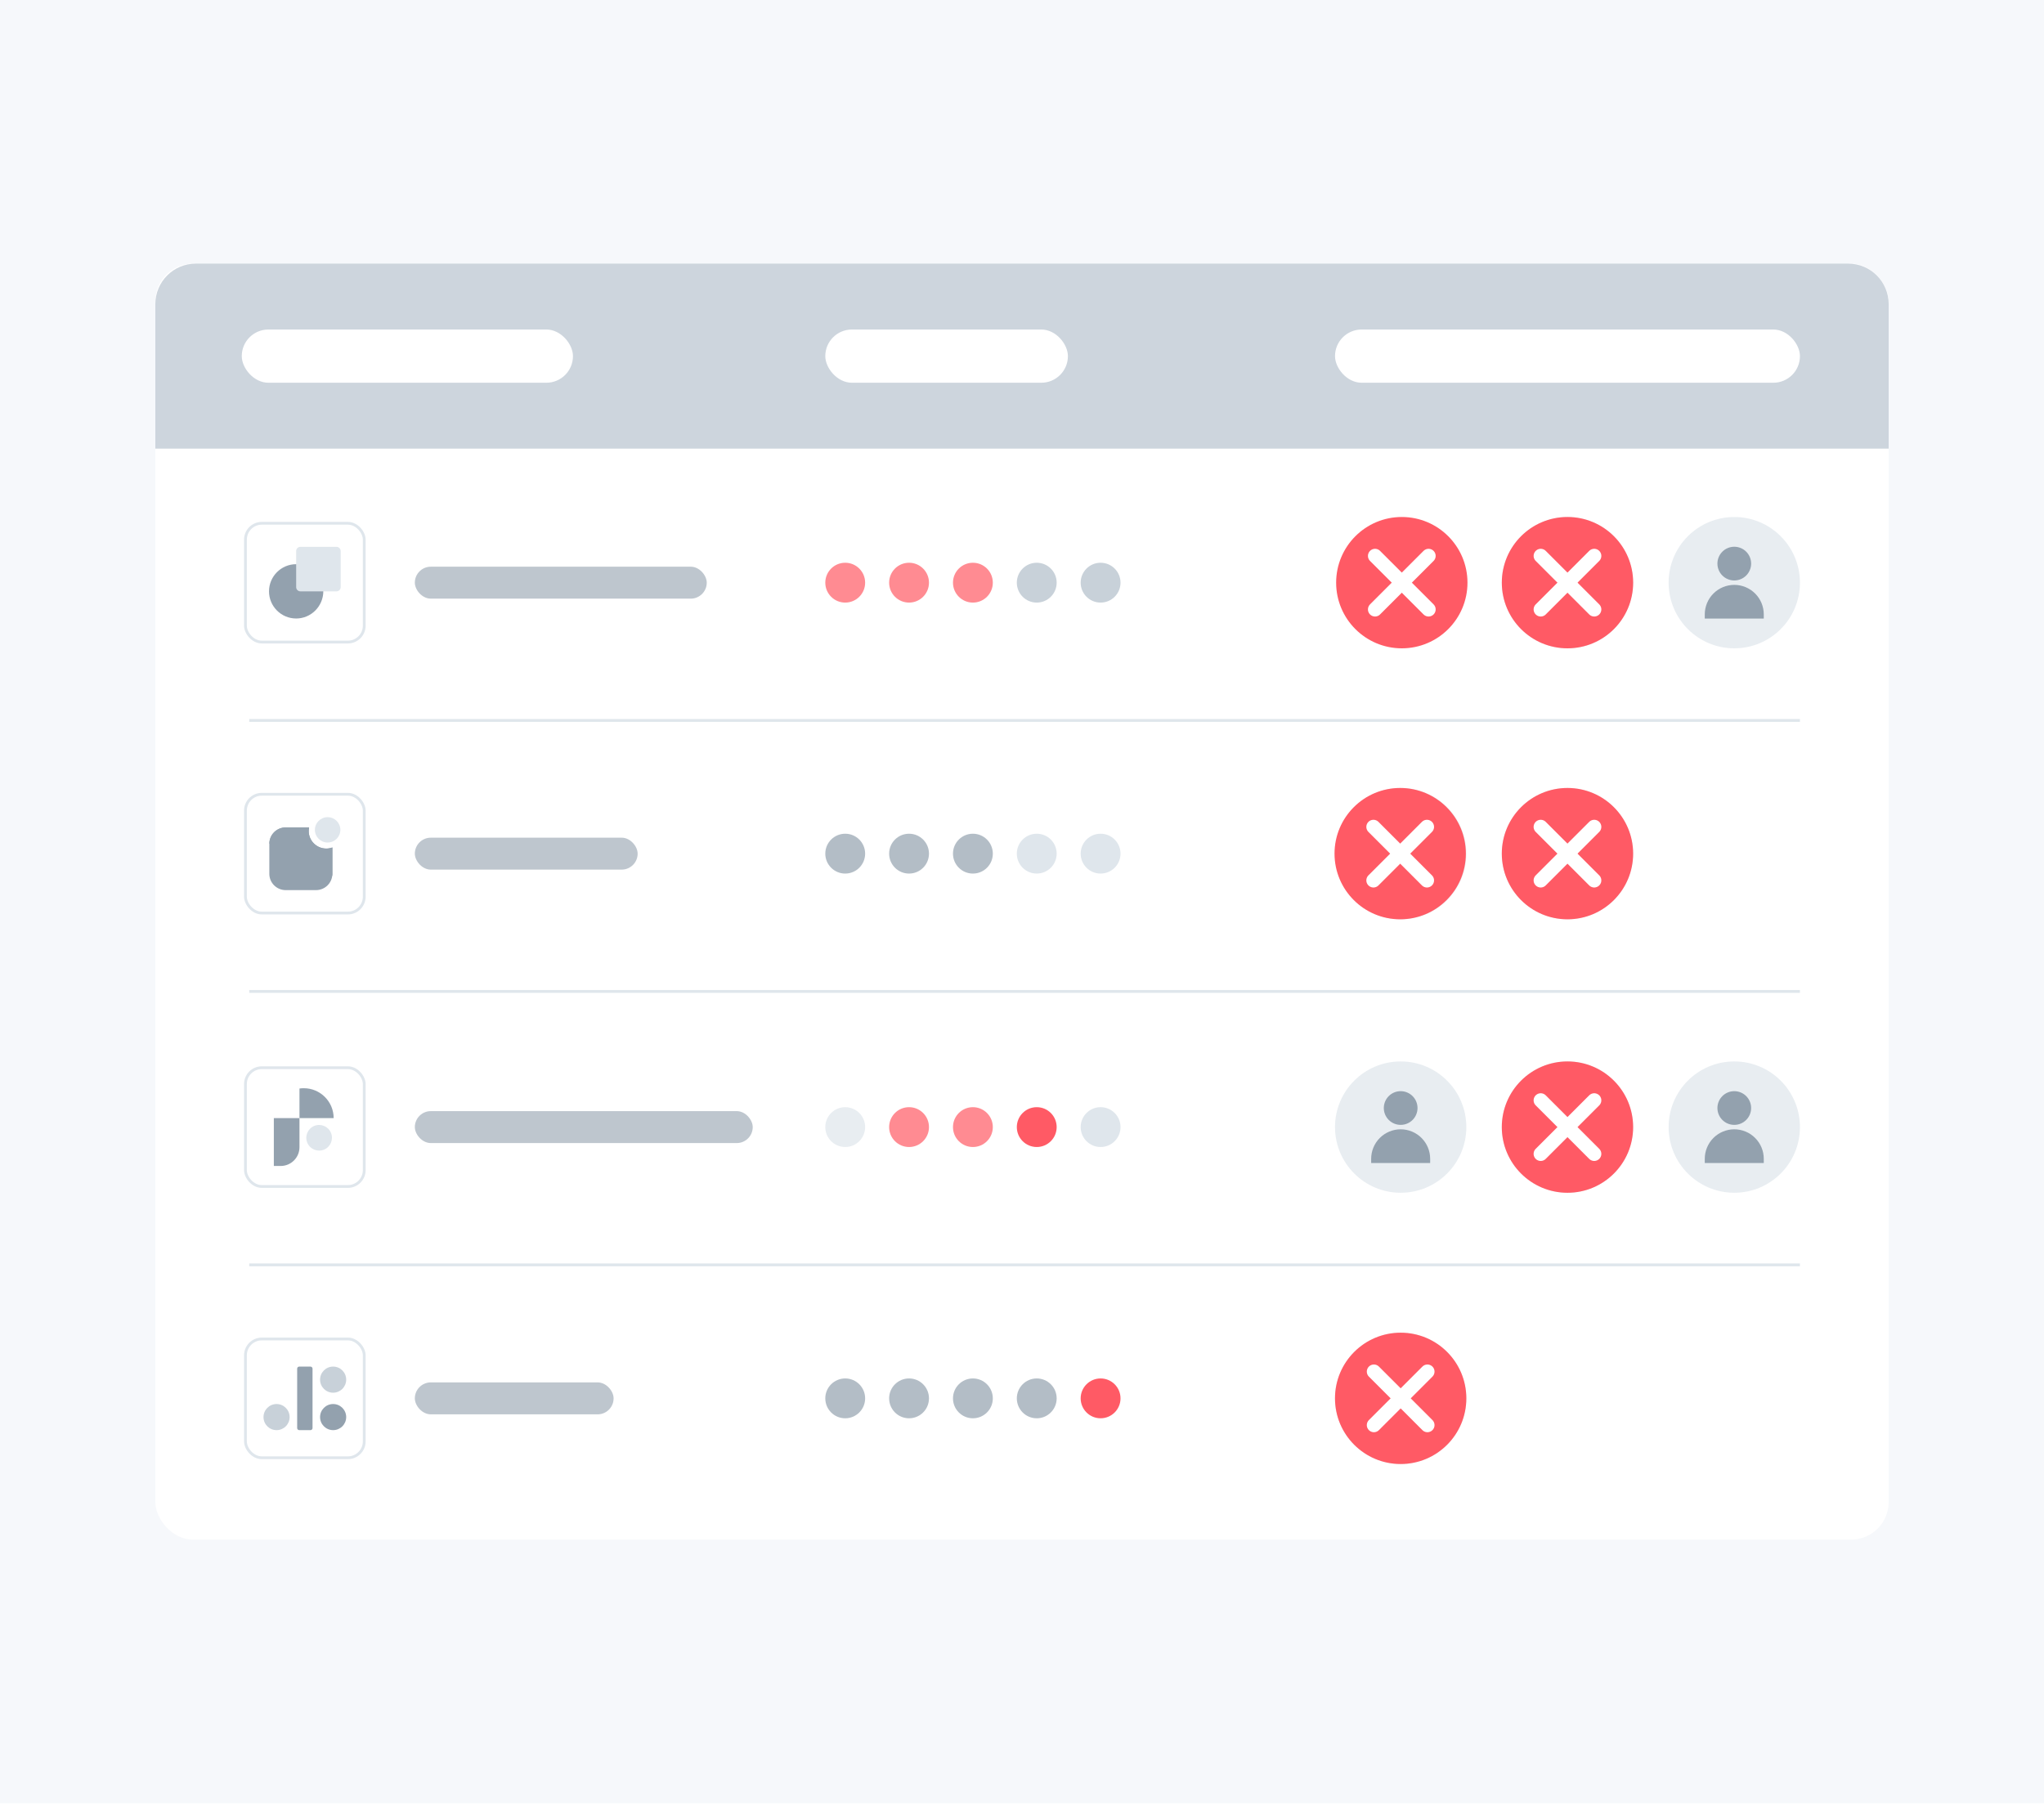 <svg xmlns="http://www.w3.org/2000/svg" width="576" height="509" viewBox="0 0 576 509" fill="none"><rect width="576" height="508.172" fill="#F6F8FB"></rect><g filter="url(#filter0_d_1179:28534)"><rect x="56.332" y="87.946" width="463.134" height="332.87" rx="11.928" fill="#FF0000" fill-opacity="0.01"></rect></g><rect x="43.775" y="74.287" width="488.45" height="359.599" rx="10.594" fill="white"></rect><line x1="70.236" y1="203.03" x2="507.225" y2="203.03" stroke="#DFE6EC" stroke-width="0.795"></line><line x1="70.236" y1="279.394" x2="507.225" y2="279.395" stroke="#DFE6EC" stroke-width="0.795"></line><line x1="70.236" y1="356.455" x2="507.225" y2="356.455" stroke="#DFE6EC" stroke-width="0.795"></line><path opacity="0.9" d="M43.775 85.697C43.775 79.395 48.884 74.287 55.186 74.287H520.815C527.117 74.287 532.225 79.395 532.225 85.697V126.435H43.775V85.697Z" fill="#C8D1D9"></path><rect x="68.129" y="92.861" width="93.332" height="15" rx="7.5" fill="white"></rect><rect x="232.568" y="92.861" width="68.37" height="15" rx="7.5" fill="white"></rect><rect x="376.207" y="92.861" width="131.018" height="15" rx="7.5" fill="white"></rect><circle opacity="0.7" cx="441.715" cy="164.203" r="18.503" fill="#DFE6EC"></circle><mask id="mask0_1179:28534" style="mask-type:alpha" maskUnits="userSpaceOnUse" x="423" y="146" width="37" height="36"><circle cx="441.716" cy="164.203" r="17.718" fill="#F6F8FB"></circle></mask><g mask="url(#mask0_1179:28534)"><path d="M433.402 174.328V173.141C433.402 172.049 433.617 170.968 434.035 169.959C434.453 168.951 435.065 168.034 435.837 167.262C436.609 166.49 437.526 165.878 438.534 165.46C439.543 165.042 440.624 164.827 441.716 164.827C442.808 164.827 443.889 165.042 444.897 165.46C445.906 165.878 446.823 166.49 447.595 167.262C448.366 168.034 448.979 168.951 449.397 169.959C449.814 170.968 450.03 172.049 450.03 173.141V174.328" fill="#93A1AE"></path><path d="M441.715 163.579C442.975 163.579 444.184 163.079 445.075 162.188C445.966 161.297 446.466 160.089 446.466 158.829C446.466 157.569 445.966 156.361 445.075 155.47C444.184 154.579 442.975 154.078 441.715 154.078C440.456 154.078 439.247 154.579 438.356 155.47C437.465 156.361 436.965 157.569 436.965 158.829C436.965 160.089 437.465 161.297 438.356 162.188C439.247 163.079 440.456 163.579 441.715 163.579V163.579Z" fill="#93A1AE"></path></g><circle opacity="0.7" cx="488.721" cy="164.203" r="18.503" fill="#DFE6EC"></circle><mask id="mask1_1179:28534" style="mask-type:alpha" maskUnits="userSpaceOnUse" x="471" y="146" width="36" height="36"><circle cx="488.722" cy="164.203" r="17.718" fill="#F6F8FB"></circle></mask><g mask="url(#mask1_1179:28534)"><path d="M480.406 174.328V173.141C480.406 172.049 480.621 170.968 481.039 169.959C481.457 168.95 482.069 168.034 482.841 167.262C483.613 166.49 484.53 165.878 485.538 165.46C486.547 165.042 487.628 164.827 488.72 164.827C489.812 164.827 490.893 165.042 491.901 165.46C492.91 165.878 493.826 166.49 494.598 167.262C495.37 168.034 495.983 168.95 496.401 169.959C496.818 170.968 497.033 172.049 497.033 173.141V174.328" fill="#93A1AE"></path><path d="M488.719 163.579C489.979 163.579 491.188 163.079 492.079 162.188C492.969 161.297 493.47 160.089 493.47 158.829C493.47 157.569 492.969 156.361 492.079 155.47C491.188 154.579 489.979 154.078 488.719 154.078C487.459 154.078 486.251 154.579 485.36 155.47C484.469 156.361 483.969 157.569 483.969 158.829C483.969 160.089 484.469 161.297 485.36 162.188C486.251 163.079 487.459 163.579 488.719 163.579V163.579Z" fill="#93A1AE"></path></g><g filter="url(#filter1_d_1179:28534)"><rect x="68.775" y="147.073" width="34.26" height="34.26" rx="5" fill="white"></rect><rect x="69.169" y="147.467" width="33.472" height="33.472" rx="4.606" stroke="#DFE6EC" stroke-width="0.787"></rect></g><rect opacity="0.6" x="116.902" y="159.703" width="82.259" height="9" rx="4.5" fill="#93A1AE"></rect><circle opacity="0.7" cx="238.182" cy="164.203" r="5.614" fill="#FF5A65"></circle><circle opacity="0.7" cx="256.172" cy="164.203" r="5.614" fill="#FF5A65"></circle><circle opacity="0.7" cx="274.164" cy="164.203" r="5.614" fill="#FF5A65"></circle><circle cx="292.155" cy="164.203" r="5.614" fill="#C8D1D9"></circle><circle cx="310.147" cy="164.203" r="5.614" fill="#C8D1D9"></circle><circle opacity="0.7" cx="394.71" cy="240.568" r="18.503" fill="#DFE6EC"></circle><mask id="mask2_1179:28534" style="mask-type:alpha" maskUnits="userSpaceOnUse" x="376" y="222" width="37" height="37"><circle cx="394.711" cy="240.568" r="17.718" fill="#F6F8FB"></circle></mask><g mask="url(#mask2_1179:28534)"><path d="M386.395 250.693V249.506C386.395 248.414 386.61 247.333 387.027 246.324C387.445 245.316 388.058 244.399 388.83 243.627C389.602 242.855 390.518 242.243 391.527 241.825C392.535 241.407 393.616 241.192 394.708 241.192C395.8 241.192 396.881 241.407 397.89 241.825C398.898 242.243 399.815 242.855 400.587 243.627C401.359 244.399 401.971 245.316 402.389 246.324C402.807 247.333 403.022 248.414 403.022 249.506V250.693" fill="#93A1AE"></path><path d="M394.708 239.944C395.968 239.944 397.176 239.444 398.067 238.553C398.958 237.662 399.458 236.454 399.458 235.194C399.458 233.934 398.958 232.726 398.067 231.835C397.176 230.944 395.968 230.443 394.708 230.443C393.448 230.443 392.239 230.944 391.348 231.835C390.458 232.726 389.957 233.934 389.957 235.194C389.957 236.454 390.458 237.662 391.348 238.553C392.239 239.444 393.448 239.944 394.708 239.944V239.944Z" fill="#93A1AE"></path></g><circle opacity="0.7" cx="441.715" cy="240.568" r="18.503" fill="#DFE6EC"></circle><mask id="mask3_1179:28534" style="mask-type:alpha" maskUnits="userSpaceOnUse" x="423" y="222" width="37" height="37"><circle cx="441.716" cy="240.568" r="17.718" fill="#F6F8FB"></circle></mask><g mask="url(#mask3_1179:28534)"><path d="M433.402 250.693V249.506C433.402 248.414 433.617 247.333 434.035 246.324C434.453 245.316 435.065 244.399 435.837 243.627C436.609 242.855 437.526 242.243 438.534 241.825C439.543 241.407 440.624 241.192 441.716 241.192C442.808 241.192 443.889 241.407 444.897 241.825C445.906 242.243 446.823 242.855 447.595 243.627C448.366 244.399 448.979 245.316 449.397 246.324C449.814 247.333 450.03 248.414 450.03 249.506V250.693" fill="#93A1AE"></path><path d="M441.715 239.944C442.975 239.944 444.184 239.444 445.075 238.553C445.966 237.662 446.466 236.454 446.466 235.194C446.466 233.934 445.966 232.726 445.075 231.835C444.184 230.944 442.975 230.443 441.715 230.443C440.456 230.443 439.247 230.944 438.356 231.835C437.465 232.726 436.965 233.934 436.965 235.194C436.965 236.454 437.465 237.662 438.356 238.553C439.247 239.444 440.456 239.944 441.715 239.944V239.944Z" fill="#93A1AE"></path></g><g filter="url(#filter2_d_1179:28534)"><rect x="68.775" y="223.438" width="34.26" height="34.26" rx="5" fill="white"></rect><rect x="69.169" y="223.832" width="33.472" height="33.472" rx="4.606" stroke="#DFE6EC" stroke-width="0.787"></rect></g><rect opacity="0.6" x="116.902" y="236.068" width="62.787" height="9" rx="4.5" fill="#93A1AE"></rect><circle opacity="0.7" cx="238.182" cy="240.568" r="5.614" fill="#93A1AE"></circle><circle opacity="0.7" cx="256.172" cy="240.568" r="5.614" fill="#93A1AE"></circle><circle opacity="0.7" cx="274.164" cy="240.568" r="5.614" fill="#93A1AE"></circle><circle cx="292.155" cy="240.568" r="5.614" fill="#DFE6EC"></circle><circle cx="310.147" cy="240.568" r="5.614" fill="#DFE6EC"></circle><circle opacity="0.7" cx="394.71" cy="317.629" r="18.503" fill="#DFE6EC"></circle><mask id="mask4_1179:28534" style="mask-type:alpha" maskUnits="userSpaceOnUse" x="376" y="299" width="37" height="37"><circle cx="394.711" cy="317.629" r="17.718" fill="#F6F8FB"></circle></mask><g mask="url(#mask4_1179:28534)"><path d="M386.395 327.754V326.567C386.395 325.475 386.61 324.394 387.027 323.385C387.445 322.376 388.058 321.46 388.83 320.688C389.602 319.916 390.518 319.304 391.527 318.886C392.535 318.468 393.616 318.253 394.708 318.253C395.8 318.253 396.881 318.468 397.89 318.886C398.898 319.304 399.815 319.916 400.587 320.688C401.359 321.46 401.971 322.376 402.389 323.385C402.807 324.394 403.022 325.475 403.022 326.567V327.754" fill="#93A1AE"></path><path d="M394.708 317.005C395.968 317.005 397.176 316.505 398.067 315.614C398.958 314.723 399.458 313.515 399.458 312.255C399.458 310.995 398.958 309.786 398.067 308.895C397.176 308.005 395.968 307.504 394.708 307.504C393.448 307.504 392.239 308.005 391.348 308.895C390.458 309.786 389.957 310.995 389.957 312.255C389.957 313.515 390.458 314.723 391.348 315.614C392.239 316.505 393.448 317.005 394.708 317.005V317.005Z" fill="#93A1AE"></path></g><circle opacity="0.7" cx="441.715" cy="317.629" r="18.503" fill="#DFE6EC"></circle><mask id="mask5_1179:28534" style="mask-type:alpha" maskUnits="userSpaceOnUse" x="423" y="299" width="37" height="37"><circle cx="441.716" cy="317.629" r="17.718" fill="#F6F8FB"></circle></mask><g mask="url(#mask5_1179:28534)"><path d="M433.402 327.754V326.567C433.402 325.475 433.617 324.394 434.035 323.385C434.453 322.376 435.065 321.46 435.837 320.688C436.609 319.916 437.526 319.304 438.534 318.886C439.543 318.468 440.624 318.253 441.716 318.253C442.808 318.253 443.889 318.468 444.897 318.886C445.906 319.304 446.823 319.916 447.595 320.688C448.366 321.46 448.979 322.376 449.397 323.385C449.814 324.394 450.03 325.475 450.03 326.567V327.754" fill="#93A1AE"></path><path d="M441.715 317.005C442.975 317.005 444.184 316.505 445.075 315.614C445.966 314.723 446.466 313.515 446.466 312.255C446.466 310.995 445.966 309.786 445.075 308.895C444.184 308.005 442.975 307.504 441.715 307.504C440.456 307.504 439.247 308.005 438.356 308.895C437.465 309.786 436.965 310.995 436.965 312.255C436.965 313.515 437.465 314.723 438.356 315.614C439.247 316.505 440.456 317.005 441.715 317.005V317.005Z" fill="#93A1AE"></path></g><circle opacity="0.7" cx="488.721" cy="317.629" r="18.503" fill="#DFE6EC"></circle><mask id="mask6_1179:28534" style="mask-type:alpha" maskUnits="userSpaceOnUse" x="471" y="299" width="36" height="37"><circle cx="488.722" cy="317.629" r="17.718" fill="#F6F8FB"></circle></mask><g mask="url(#mask6_1179:28534)"><path d="M480.406 327.754V326.566C480.406 325.475 480.621 324.394 481.039 323.385C481.457 322.376 482.069 321.46 482.841 320.688C483.613 319.916 484.53 319.303 485.538 318.886C486.547 318.468 487.628 318.253 488.72 318.253C489.812 318.253 490.893 318.468 491.901 318.886C492.91 319.303 493.826 319.916 494.598 320.688C495.37 321.46 495.983 322.376 496.401 323.385C496.818 324.394 497.033 325.475 497.033 326.566V327.754" fill="#93A1AE"></path><path d="M488.719 317.005C489.979 317.005 491.188 316.505 492.079 315.614C492.969 314.723 493.47 313.515 493.47 312.255C493.47 310.995 492.969 309.786 492.079 308.895C491.188 308.005 489.979 307.504 488.719 307.504C487.459 307.504 486.251 308.005 485.36 308.895C484.469 309.786 483.969 310.995 483.969 312.255C483.969 313.515 484.469 314.723 485.36 315.614C486.251 316.505 487.459 317.005 488.719 317.005V317.005Z" fill="#93A1AE"></path></g><g filter="url(#filter3_d_1179:28534)"><rect x="68.775" y="300.499" width="34.26" height="34.26" rx="5" fill="white"></rect><rect x="69.169" y="300.893" width="33.472" height="33.472" rx="4.606" stroke="#DFE6EC" stroke-width="0.787"></rect></g><rect opacity="0.6" x="116.902" y="313.129" width="95.217" height="9" rx="4.5" fill="#93A1AE"></rect><circle opacity="0.7" cx="238.182" cy="317.629" r="5.614" fill="#DFE6EC"></circle><circle opacity="0.7" cx="256.172" cy="317.629" r="5.614" fill="#FF5A65"></circle><circle opacity="0.7" cx="274.164" cy="317.629" r="5.614" fill="#FF5A65"></circle><circle cx="292.155" cy="317.629" r="5.614" fill="#FF5A65"></circle><circle cx="310.147" cy="317.629" r="5.614" fill="#DFE6EC"></circle><circle opacity="0.7" cx="394.71" cy="394.077" r="18.503" fill="#DFE6EC"></circle><mask id="mask7_1179:28534" style="mask-type:alpha" maskUnits="userSpaceOnUse" x="376" y="376" width="37" height="36"><circle cx="394.711" cy="394.077" r="17.718" fill="#F6F8FB"></circle></mask><g mask="url(#mask7_1179:28534)"><path d="M386.395 404.201V403.014C386.395 401.922 386.61 400.841 387.027 399.832C387.445 398.824 388.058 397.907 388.83 397.135C389.602 396.363 390.518 395.751 391.527 395.333C392.535 394.915 393.616 394.7 394.708 394.7C395.8 394.7 396.881 394.915 397.89 395.333C398.898 395.751 399.815 396.363 400.587 397.135C401.359 397.907 401.971 398.824 402.389 399.832C402.807 400.841 403.022 401.922 403.022 403.014V404.201" fill="#93A1AE"></path><path d="M394.708 393.453C395.968 393.453 397.176 392.952 398.067 392.061C398.958 391.17 399.458 389.962 399.458 388.702C399.458 387.442 398.958 386.234 398.067 385.343C397.176 384.452 395.968 383.951 394.708 383.951C393.448 383.951 392.239 384.452 391.348 385.343C390.458 386.234 389.957 387.442 389.957 388.702C389.957 389.962 390.458 391.17 391.348 392.061C392.239 392.952 393.448 393.453 394.708 393.453V393.453Z" fill="#93A1AE"></path></g><g filter="url(#filter4_d_1179:28534)"><rect x="68.775" y="376.947" width="34.26" height="34.26" rx="5" fill="white"></rect><rect x="69.169" y="377.34" width="33.472" height="33.472" rx="4.606" stroke="#DFE6EC" stroke-width="0.787"></rect></g><rect opacity="0.6" x="116.902" y="389.577" width="56.011" height="9" rx="4.5" fill="#93A1AE"></rect><circle opacity="0.7" cx="238.182" cy="394.077" r="5.614" fill="#93A1AE"></circle><circle opacity="0.7" cx="256.172" cy="394.077" r="5.614" fill="#93A1AE"></circle><circle opacity="0.7" cx="274.164" cy="394.077" r="5.614" fill="#93A1AE"></circle><circle opacity="0.7" cx="292.155" cy="394.077" r="5.614" fill="#93A1AE"></circle><circle cx="310.147" cy="394.077" r="5.614" fill="#FF5A65"></circle><path d="M83.459 174.301C79.225 174.301 75.807 170.856 75.807 166.649C75.807 162.441 79.225 158.996 83.459 158.996C87.667 158.996 91.112 162.415 91.112 166.649C91.086 170.856 87.667 174.301 83.459 174.301Z" fill="#93A1AE"></path><path d="M94.822 154.105H84.64C83.988 154.105 83.459 154.634 83.459 155.286V165.468C83.459 166.121 83.988 166.649 84.64 166.649H94.822C95.474 166.649 96.003 166.121 96.003 165.468V155.286C96.003 154.634 95.474 154.105 94.822 154.105Z" fill="#DFE6EC"></path><path d="M91.947 239.136C89.212 239.136 86.991 236.924 86.991 234.205C86.991 233.851 87.033 233.513 87.101 233.175H80.515C77.965 233.175 75.897 235.235 75.897 237.768V246.254C75.897 248.795 77.965 250.847 80.515 250.847H89.043C91.601 250.847 93.661 248.787 93.661 246.254V238.824C93.138 239.018 92.555 239.136 91.947 239.136Z" fill="#93A1AE"></path><path d="M93.671 246.254V238.824C93.139 239.018 92.556 239.136 91.957 239.136C89.221 239.136 87.001 236.924 87.001 234.205C87.001 233.851 87.043 233.513 87.11 233.175H80.525C77.992 233.175 75.94 235.202 75.906 237.718C81.985 240.225 88.233 243.273 93.637 246.836C93.654 246.642 93.671 246.448 93.671 246.254Z" fill="#93A1AE"></path><path d="M92.327 237.433C94.311 237.433 95.915 235.837 95.915 233.861C95.915 231.894 94.311 230.29 92.327 230.29C90.343 230.29 88.738 231.886 88.738 233.861C88.738 235.829 90.343 237.433 92.327 237.433Z" fill="#DFE6EC"></path><path d="M79.094 328.587H77.168V315.1H84.393V323.288C84.393 326.214 82.022 328.587 79.094 328.587Z" fill="#93A1AE"></path><path d="M94.024 315.1C94.024 310.446 90.251 306.671 85.595 306.671C85.186 306.671 84.784 306.702 84.391 306.759V315.1H94.024V315.1Z" fill="#93A1AE"></path><path d="M91.296 323.986C93.144 323.232 94.031 321.123 93.277 319.275C92.523 317.427 90.414 316.541 88.566 317.295C86.719 318.049 85.832 320.157 86.586 322.005C87.34 323.853 89.449 324.739 91.296 323.986Z" fill="#DFE6EC"></path><path d="M87.488 385.122H84.325C84.003 385.122 83.742 385.383 83.742 385.705V402.449C83.742 402.771 84.003 403.031 84.325 403.031H87.488C87.81 403.031 88.071 402.771 88.071 402.449V385.705C88.071 385.383 87.81 385.122 87.488 385.122Z" fill="#93A1AE"></path><path d="M93.877 403.031C95.909 403.031 97.556 401.384 97.556 399.352C97.556 397.32 95.909 395.672 93.877 395.672C91.845 395.672 90.197 397.32 90.197 399.352C90.197 401.384 91.845 403.031 93.877 403.031Z" fill="#93A1AE"></path><path d="M93.877 392.481C95.909 392.481 97.556 390.833 97.556 388.801C97.556 386.769 95.909 385.122 93.877 385.122C91.845 385.122 90.197 386.769 90.197 388.801C90.197 390.833 91.845 392.481 93.877 392.481Z" fill="#C8D1D9"></path><path d="M77.935 403.031C79.967 403.031 81.615 401.384 81.615 399.352C81.615 397.32 79.967 395.672 77.935 395.672C75.903 395.672 74.256 397.32 74.256 399.352C74.256 401.384 75.903 403.031 77.935 403.031Z" fill="#C8D1D9"></path><circle cx="395.03" cy="164.201" r="18.505" fill="#FF5A65"></circle><path d="M387.49 156.661L402.569 171.74" stroke="white" stroke-width="4.002" stroke-linecap="round" stroke-linejoin="round"></path><path d="M402.569 156.661L387.49 171.74" stroke="white" stroke-width="4.002" stroke-linecap="round" stroke-linejoin="round"></path><circle cx="441.718" cy="164.201" r="18.505" fill="#FF5A65"></circle><path d="M434.178 156.661L449.256 171.74" stroke="white" stroke-width="4.002" stroke-linecap="round" stroke-linejoin="round"></path><path d="M449.256 156.661L434.178 171.74" stroke="white" stroke-width="4.002" stroke-linecap="round" stroke-linejoin="round"></path><circle cx="394.575" cy="240.566" r="18.505" fill="#FF5A65"></circle><path d="M387.035 233.026L402.114 248.105" stroke="white" stroke-width="4.002" stroke-linecap="round" stroke-linejoin="round"></path><path d="M402.114 233.026L387.035 248.105" stroke="white" stroke-width="4.002" stroke-linecap="round" stroke-linejoin="round"></path><circle cx="441.714" cy="240.566" r="18.505" fill="#FF5A65"></circle><path d="M434.174 233.026L449.253 248.105" stroke="white" stroke-width="4.002" stroke-linecap="round" stroke-linejoin="round"></path><path d="M449.253 233.026L434.174 248.105" stroke="white" stroke-width="4.002" stroke-linecap="round" stroke-linejoin="round"></path><circle cx="441.714" cy="317.631" r="18.505" fill="#FF5A65"></circle><path d="M434.174 310.092L449.253 325.171" stroke="white" stroke-width="4.002" stroke-linecap="round" stroke-linejoin="round"></path><path d="M449.253 310.092L434.174 325.171" stroke="white" stroke-width="4.002" stroke-linecap="round" stroke-linejoin="round"></path><circle cx="394.708" cy="394.074" r="18.505" fill="#FF5A65"></circle><path d="M387.168 386.535L402.247 401.613" stroke="white" stroke-width="4.002" stroke-linecap="round" stroke-linejoin="round"></path><path d="M402.247 386.535L387.168 401.613" stroke="white" stroke-width="4.002" stroke-linecap="round" stroke-linejoin="round"></path><defs><filter id="filter0_d_1179:28534" x="16.924" y="61.674" width="541.952" height="411.688" filterUnits="userSpaceOnUse" color-interpolation-filters="sRGB"><feGaussianBlur stdDeviation="19.704"></feGaussianBlur></filter><filter id="filter1_d_1179:28534" x="65.775" y="144.073" width="42.26" height="42.26" filterUnits="userSpaceOnUse" color-interpolation-filters="sRGB"><feGaussianBlur stdDeviation="2"></feGaussianBlur></filter><filter id="filter2_d_1179:28534" x="65.775" y="220.438" width="42.26" height="42.26" filterUnits="userSpaceOnUse" color-interpolation-filters="sRGB"><feGaussianBlur stdDeviation="2"></feGaussianBlur></filter><filter id="filter3_d_1179:28534" x="65.775" y="297.499" width="42.26" height="42.26" filterUnits="userSpaceOnUse" color-interpolation-filters="sRGB"><feGaussianBlur stdDeviation="2"></feGaussianBlur></filter><filter id="filter4_d_1179:28534" x="65.775" y="373.947" width="42.26" height="42.26" filterUnits="userSpaceOnUse" color-interpolation-filters="sRGB"><feGaussianBlur stdDeviation="2"></feGaussianBlur></filter></defs></svg>